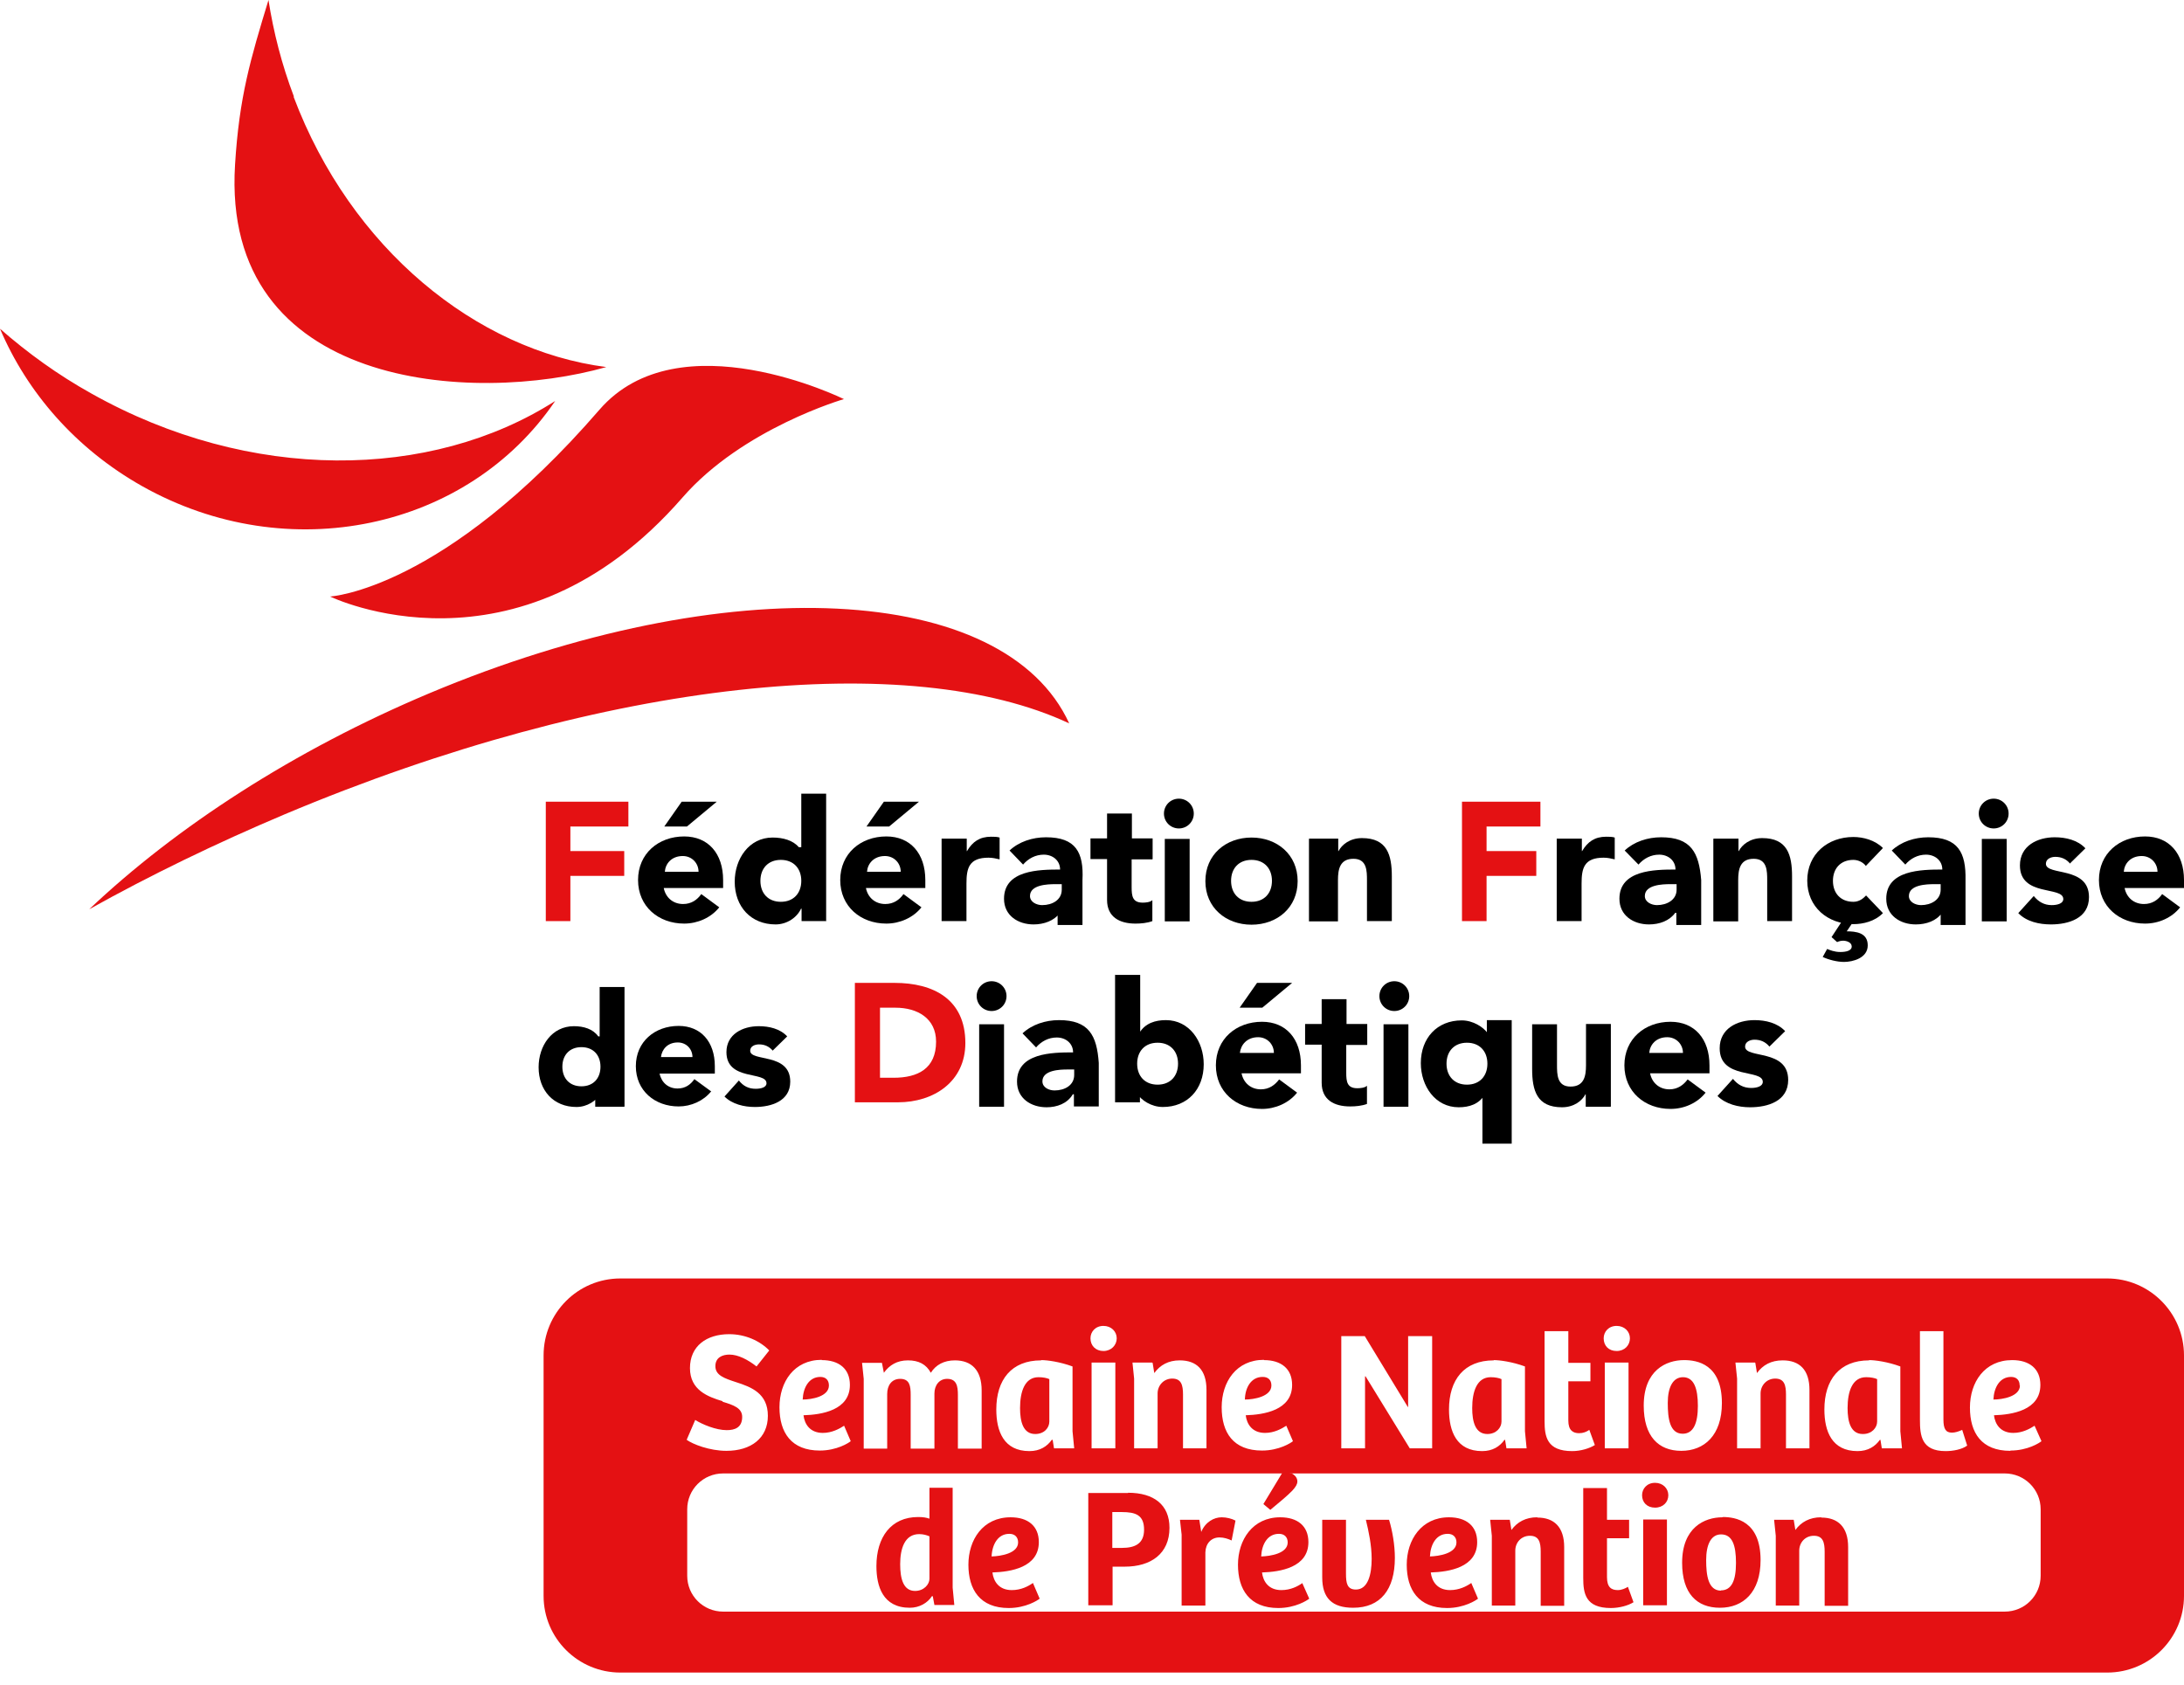 <svg width="162" height="125" viewBox="0 0 162 125" fill="none" xmlns="http://www.w3.org/2000/svg">
<path d="M40.485 59.473H46.611V61.314H42.308V63.135H46.303V64.976H42.308V68.331H40.485V59.473Z" fill="#E41113"/>
<path d="M51.815 64.669C51.815 64.035 51.323 63.503 50.647 63.503C49.807 63.503 49.356 64.076 49.315 64.669H51.815ZM50.565 59.473H53.167L50.954 61.314H49.274L50.565 59.473ZM53.351 67.308C52.736 68.086 51.733 68.515 50.749 68.515C48.844 68.515 47.328 67.247 47.328 65.283C47.328 63.319 48.844 62.05 50.749 62.05C52.532 62.05 53.638 63.319 53.638 65.283V65.876H49.233C49.377 66.592 49.93 67.063 50.667 67.063C51.282 67.063 51.712 66.756 52.019 66.326L53.351 67.308Z" fill="black"/>
<path d="M57.92 63.789C56.978 63.789 56.404 64.424 56.404 65.344C56.404 66.265 56.978 66.899 57.92 66.899C58.862 66.899 59.436 66.265 59.436 65.344C59.436 64.424 58.862 63.789 57.92 63.789ZM61.301 68.331H59.457V67.411H59.416C59.129 68.045 58.391 68.577 57.531 68.577C55.707 68.577 54.498 67.267 54.498 65.406C54.498 63.708 55.564 62.132 57.305 62.132C58.084 62.132 58.822 62.337 59.252 62.848H59.436V58.879H61.28V68.352L61.301 68.331Z" fill="black"/>
<path d="M66.812 64.669C66.812 64.035 66.32 63.503 65.644 63.503C64.804 63.503 64.353 64.076 64.312 64.669H66.812ZM65.562 59.473H68.164L65.952 61.314H64.272L65.562 59.473ZM68.349 67.308C67.734 68.086 66.73 68.515 65.747 68.515C63.841 68.515 62.325 67.247 62.325 65.283C62.325 63.319 63.841 62.05 65.747 62.05C67.529 62.05 68.636 63.319 68.636 65.283V65.876H64.231C64.374 66.592 64.927 67.063 65.665 67.063C66.279 67.063 66.71 66.756 67.017 66.326L68.349 67.308Z" fill="black"/>
<path d="M69.865 62.214H71.709V63.135H71.729C72.139 62.439 72.672 62.071 73.512 62.071C73.737 62.071 73.962 62.071 74.147 62.132V63.749C73.88 63.687 73.614 63.626 73.327 63.626C71.873 63.626 71.688 64.403 71.688 65.549V68.331H69.844V62.214H69.865Z" fill="black"/>
<path d="M78.285 65.59C77.712 65.59 76.4 65.631 76.4 66.469C76.4 66.92 76.892 67.145 77.302 67.145C78.06 67.145 78.756 66.756 78.756 65.999V65.59H78.285ZM78.449 67.717H78.613C78.203 68.311 77.425 68.577 76.667 68.577C75.519 68.577 74.474 67.922 74.474 66.674C74.474 64.546 77.056 64.505 78.633 64.505C78.633 63.83 78.08 63.401 77.425 63.401C76.81 63.401 76.277 63.687 75.888 64.137L74.884 63.094C75.581 62.439 76.585 62.112 77.589 62.112C79.801 62.112 80.395 63.237 80.293 65.283V68.618H78.449V67.636V67.717Z" fill="black"/>
<path d="M85.477 63.749H83.94V65.815C83.94 66.47 84.001 66.961 84.76 66.961C84.944 66.961 85.313 66.94 85.477 66.776V68.331C85.087 68.475 84.636 68.516 84.227 68.516C83.038 68.516 82.117 68.025 82.117 66.756V63.728H80.887V62.194H82.117V60.352H83.96V62.194H85.497V63.728L85.477 63.749Z" fill="black"/>
<path d="M86.399 62.235H88.243V68.352H86.399V62.235ZM87.444 59.248C88.058 59.248 88.55 59.739 88.55 60.353C88.55 60.966 88.058 61.457 87.444 61.457C86.829 61.457 86.337 60.966 86.337 60.353C86.337 59.739 86.829 59.248 87.444 59.248Z" fill="black"/>
<path d="M92.832 66.899C93.774 66.899 94.348 66.265 94.348 65.344C94.348 64.424 93.774 63.789 92.832 63.789C91.889 63.789 91.316 64.424 91.316 65.344C91.316 66.265 91.889 66.899 92.832 66.899ZM92.832 62.132C94.737 62.132 96.254 63.401 96.254 65.365C96.254 67.329 94.737 68.597 92.832 68.597C90.927 68.597 89.41 67.329 89.41 65.365C89.41 63.401 90.927 62.132 92.832 62.132Z" fill="black"/>
<path d="M97.114 62.214H99.265V63.135H99.286C99.532 62.664 100.126 62.173 101.027 62.173C102.892 62.173 103.24 63.421 103.24 65.017V68.331H101.396V65.324C101.396 64.608 101.396 63.708 100.392 63.708C99.388 63.708 99.245 64.485 99.245 65.283V68.352H97.094V62.235L97.114 62.214Z" fill="black"/>
<path d="M108.444 59.473H114.262V61.314H110.267V63.135H113.955V64.976H110.267V68.331H108.444V59.473Z" fill="#E41113"/>
<path d="M115.492 62.214H117.336V63.135H117.356C117.766 62.439 118.299 62.071 119.139 62.071C119.364 62.071 119.589 62.071 119.774 62.132V63.749C119.507 63.687 119.241 63.626 118.954 63.626C117.5 63.626 117.315 64.403 117.315 65.549V68.331H115.471V62.214H115.492Z" fill="black"/>
<path d="M123.892 65.59C123.318 65.59 122.007 65.631 122.007 66.469C122.007 66.92 122.499 67.145 122.909 67.145C123.646 67.145 124.363 66.756 124.363 65.999V65.59H123.892ZM124.363 67.717H124.261C123.831 68.311 123.093 68.577 122.315 68.577C121.167 68.577 120.122 67.922 120.122 66.674C120.122 64.546 122.704 64.505 124.281 64.505C124.281 63.83 123.728 63.401 123.073 63.401C122.458 63.401 121.925 63.687 121.536 64.137L120.512 63.094C121.208 62.439 122.212 62.112 123.216 62.112C125.429 62.112 126.023 63.237 126.187 65.283V68.618H124.343V67.636V67.717H124.363Z" fill="black"/>
<path d="M127.109 62.214H128.953V63.135H128.973C129.219 62.664 129.813 62.173 130.715 62.173C132.579 62.173 132.927 63.421 132.927 65.017V68.331H131.083V65.324C131.083 64.608 131.083 63.708 130.079 63.708C129.075 63.708 128.932 64.485 128.932 65.283V68.352H127.088V62.235L127.109 62.214Z" fill="black"/>
<path d="M136.943 69.088C137.681 69.088 138.541 69.19 138.541 70.132C138.541 71.073 137.435 71.359 136.779 71.359C136.267 71.359 135.632 71.195 135.202 70.991L135.529 70.397C135.734 70.479 136.062 70.623 136.513 70.623C136.902 70.623 137.353 70.541 137.353 70.213C137.353 69.906 136.964 69.784 136.718 69.784C136.554 69.784 136.41 69.825 136.267 69.886L135.857 69.518L136.636 68.331H137.496L136.984 69.088H136.943ZM138.418 64.26C138.234 63.994 137.865 63.789 137.476 63.789C136.533 63.789 135.96 64.424 135.96 65.344C135.96 66.265 136.533 66.899 137.476 66.899C137.885 66.899 138.193 66.674 138.418 66.428L139.668 67.738C139.074 68.352 138.193 68.556 137.476 68.556C135.57 68.556 134.054 67.288 134.054 65.324C134.054 63.36 135.57 62.091 137.476 62.091C138.193 62.091 139.074 62.316 139.668 62.91L138.418 64.219V64.26Z" fill="black"/>
<path d="M143.479 65.59C142.905 65.59 141.594 65.631 141.594 66.469C141.594 66.92 142.086 67.145 142.495 67.145C143.233 67.145 143.95 66.756 143.95 65.999V65.59H143.479ZM143.95 67.717H144.052C143.643 68.311 142.885 68.577 142.106 68.577C140.959 68.577 139.914 67.922 139.914 66.674C139.914 64.546 142.495 64.505 144.073 64.505C144.073 63.83 143.52 63.401 142.864 63.401C142.249 63.401 141.717 63.687 141.328 64.137L140.324 63.094C141.02 62.439 142.024 62.112 143.028 62.112C145.241 62.112 145.835 63.237 145.794 65.283V68.618H143.95V67.636V67.717Z" fill="black"/>
<path d="M147.003 62.235H148.847V68.352H147.003V62.235ZM147.884 59.248C148.498 59.248 148.99 59.739 148.99 60.353C148.99 60.966 148.498 61.457 147.884 61.457C147.269 61.457 146.777 60.966 146.777 60.353C146.777 59.739 147.269 59.248 147.884 59.248Z" fill="black"/>
<path d="M153.559 64.076C153.272 63.728 152.903 63.564 152.453 63.564C152.145 63.564 151.756 63.708 151.756 64.076C151.756 64.996 154.952 64.219 154.952 66.551C154.952 68.127 153.436 68.577 152.125 68.577C151.264 68.577 150.322 68.372 149.707 67.738L150.855 66.469C151.203 66.899 151.633 67.145 152.186 67.145C152.617 67.145 153.047 67.022 153.047 66.695C153.047 65.713 149.83 66.551 149.83 64.199C149.83 62.746 151.121 62.112 152.412 62.112C153.231 62.112 154.112 62.316 154.686 62.93L153.518 64.076H153.559Z" fill="black"/>
<path d="M160.033 64.669C160.033 64.035 159.541 63.503 158.865 63.503C158.025 63.503 157.575 64.076 157.534 64.669H160.033ZM161.713 67.308C161.099 68.086 160.115 68.515 159.111 68.515C157.206 68.515 155.69 67.247 155.69 65.283C155.69 63.319 157.206 62.05 159.111 62.05C160.894 62.05 162 63.319 162 65.283V65.876H157.595C157.739 66.592 158.292 67.063 159.029 67.063C159.644 67.063 160.074 66.756 160.381 66.326L161.713 67.308Z" fill="black"/>
<path d="M43.128 77.681C42.247 77.681 41.714 78.274 41.714 79.133C41.714 79.993 42.247 80.586 43.128 80.586C44.009 80.586 44.541 79.993 44.541 79.133C44.541 78.274 44.009 77.681 43.128 77.681ZM46.303 82.1H44.152V81.179H44.5C44.234 81.65 43.558 82.12 42.759 82.12C41.058 82.12 39.952 80.893 39.952 79.174C39.952 77.579 40.935 76.126 42.574 76.126C43.291 76.126 43.988 76.331 44.377 76.883H44.48V73.221H46.324V82.079L46.303 82.1Z" fill="black"/>
<path d="M51.364 78.417C51.364 77.824 50.913 77.333 50.278 77.333C49.499 77.333 49.09 77.865 49.028 78.417H51.364ZM52.757 80.954C52.183 81.67 51.261 82.079 50.34 82.079C48.578 82.079 47.164 80.913 47.164 79.092C47.164 77.272 48.578 76.106 50.34 76.106C51.978 76.106 53.023 77.272 53.023 79.092V79.645H48.926C49.069 80.32 49.581 80.749 50.258 80.749C50.831 80.749 51.221 80.463 51.507 80.054L52.737 80.954H52.757Z" fill="black"/>
<path d="M57.326 77.947C57.06 77.64 56.732 77.476 56.301 77.476C56.015 77.476 55.646 77.599 55.646 77.947C55.646 78.786 58.617 78.07 58.617 80.238C58.617 81.691 57.203 82.12 55.994 82.12C55.195 82.12 54.314 81.916 53.74 81.343L54.806 80.156C55.134 80.566 55.523 80.77 56.056 80.77C56.445 80.77 56.855 80.668 56.855 80.361C56.855 79.44 53.884 80.218 53.884 78.049C53.884 76.719 55.093 76.126 56.281 76.126C57.039 76.126 57.859 76.31 58.391 76.883L57.305 77.947H57.326Z" fill="black"/>
<path d="M65.275 79.952H66.279C68.082 79.952 69.434 79.277 69.434 77.272C69.434 75.553 68.062 74.755 66.423 74.755H65.275V79.952ZM63.431 72.914H66.361C69.23 72.914 71.606 74.121 71.606 77.374C71.606 80.238 69.27 81.773 66.607 81.773H63.411V72.914H63.431Z" fill="#E41113"/>
<path d="M72.631 75.983H74.475V82.1H72.631V75.983ZM73.553 72.791C74.167 72.791 74.659 73.282 74.659 73.896C74.659 74.51 74.167 75.001 73.553 75.001C72.938 75.001 72.446 74.51 72.446 73.896C72.446 73.282 72.938 72.791 73.553 72.791Z" fill="black"/>
<path d="M79.187 79.338C78.613 79.338 77.322 79.379 77.322 80.218C77.322 80.668 77.794 80.893 78.224 80.893C78.982 80.893 79.679 80.504 79.679 79.747V79.338H79.207H79.187ZM79.658 81.179H79.576C79.166 81.875 78.388 82.141 77.63 82.141C76.482 82.141 75.438 81.486 75.438 80.238C75.438 78.11 78.019 78.069 79.597 78.069C79.597 77.394 79.043 76.965 78.388 76.965C77.773 76.965 77.24 77.251 76.851 77.701L75.847 76.658C76.544 76.003 77.548 75.676 78.552 75.676C80.764 75.676 81.359 76.801 81.502 78.847V82.079H79.658V81.159V81.179Z" fill="black"/>
<path d="M85.866 80.463C86.808 80.463 87.382 79.829 87.382 78.908C87.382 77.987 86.808 77.353 85.866 77.353C84.923 77.353 84.35 77.987 84.35 78.908C84.35 79.829 84.923 80.463 85.866 80.463ZM82.731 72.32H84.575V76.596H84.534C84.964 75.901 85.702 75.676 86.481 75.676C88.222 75.676 89.287 77.251 89.287 78.949C89.287 80.811 88.079 82.12 86.255 82.12C85.395 82.12 84.657 81.609 84.37 81.159H84.555V81.772H82.711V72.3L82.731 72.32Z" fill="black"/>
<path d="M94.492 78.111C94.492 77.476 94 76.944 93.324 76.944C92.484 76.944 92.033 77.517 91.971 78.111H94.471H94.492ZM93.242 72.914H95.844L93.631 74.755H91.951L93.242 72.914ZM96.213 81.056C95.598 81.834 94.594 82.264 93.611 82.264C91.705 82.264 90.189 80.995 90.189 79.031C90.189 77.067 91.705 75.799 93.611 75.799C95.393 75.799 96.499 77.067 96.499 79.031V79.624H92.094C92.238 80.341 92.791 80.811 93.528 80.811C94.143 80.811 94.573 80.484 94.881 80.075L96.213 81.056Z" fill="black"/>
<path d="M101.396 77.517H99.859V79.584C99.859 80.238 99.921 80.729 100.679 80.729C100.863 80.729 101.232 80.709 101.396 80.545V81.895C101.007 82.038 100.556 82.079 100.146 82.079C98.958 82.079 98.036 81.588 98.036 80.32V77.497H96.807V75.962H98.036V74.121H99.88V75.962H101.416V77.497L101.396 77.517Z" fill="black"/>
<path d="M102.625 75.983H104.469V82.1H102.625V75.983ZM103.424 72.791C104.039 72.791 104.531 73.282 104.531 73.896C104.531 74.51 104.039 75.001 103.424 75.001C102.81 75.001 102.318 74.51 102.318 73.896C102.318 73.282 102.81 72.791 103.424 72.791Z" fill="black"/>
<path d="M108.813 77.353C107.87 77.353 107.297 77.988 107.297 78.908C107.297 79.829 107.87 80.463 108.813 80.463C109.755 80.463 110.329 79.829 110.329 78.908C110.329 77.988 109.755 77.353 108.813 77.353ZM112.111 84.841H109.96V81.179H110.145C109.714 81.916 108.977 82.141 108.198 82.141C106.457 82.141 105.391 80.565 105.391 78.867C105.391 77.006 106.6 75.696 108.424 75.696C109.284 75.696 110.022 76.208 110.309 76.596H110.288V75.676H112.132V84.841H112.111Z" fill="black"/>
<path d="M119.467 82.1H117.623V81.179H117.602C117.356 81.65 116.762 82.141 115.861 82.141C113.996 82.141 113.648 80.893 113.648 79.297V75.983H115.492V78.99C115.492 79.706 115.492 80.606 116.496 80.606C117.5 80.606 117.643 79.829 117.643 79.031V75.962H119.487V82.079L119.467 82.1Z" fill="black"/>
<path d="M124.835 78.11C124.835 77.476 124.343 76.944 123.667 76.944C122.827 76.944 122.376 77.517 122.335 78.11H124.835ZM126.515 81.056C125.9 81.834 124.917 82.263 123.913 82.263C122.007 82.263 120.491 80.995 120.491 79.031C120.491 77.067 122.007 75.799 123.913 75.799C125.695 75.799 126.802 77.067 126.802 79.031V79.624H122.397C122.54 80.34 123.093 80.811 123.831 80.811C124.445 80.811 124.876 80.484 125.183 80.074L126.515 81.056Z" fill="black"/>
<path d="M131.247 77.64C130.96 77.292 130.592 77.128 130.141 77.128C129.834 77.128 129.444 77.272 129.444 77.64C129.444 78.56 132.64 77.783 132.64 80.115C132.64 81.691 131.124 82.141 129.813 82.141C128.953 82.141 128.01 81.916 127.396 81.302L128.543 80.033C128.891 80.463 129.321 80.709 129.895 80.709C130.325 80.709 130.756 80.586 130.756 80.258C130.756 79.276 127.559 80.115 127.559 77.763C127.559 76.31 128.85 75.676 130.141 75.676C130.96 75.676 131.841 75.88 132.415 76.494L131.247 77.64Z" fill="black"/>
<path fill-rule="evenodd" clip-rule="evenodd" d="M21.799 7.16C20.898 4.787 20.283 2.373 19.915 0C18.583 4.378 17.743 7.181 17.435 12.214C16.39 28.887 35.096 30.033 44.972 27.23C35.301 25.982 26.02 18.433 21.779 7.181L21.799 7.16ZM0 24.387C2.028 26.166 4.282 27.803 6.782 29.194C18.542 35.802 31.962 35.639 41.181 29.747C34.707 39.28 21.39 42.165 10.551 36.068C5.614 33.286 2.008 29.112 0 24.387ZM6.618 67.452C11.166 64.915 16.022 62.562 21.103 60.414C45.115 50.307 67.57 48.159 79.31 53.663C74.536 43.249 53.986 42.124 31.839 51.433C21.779 55.667 13.031 61.376 6.618 67.452ZM44.459 30.401C50.36 23.568 62.591 29.603 62.591 29.603H62.612C62.612 29.603 55.093 31.772 50.626 36.907C38.354 51.003 24.483 44.252 24.483 44.252C24.483 44.252 32.863 43.802 44.459 30.401Z" fill="#E41113"/>
<path d="M60.85 102.145C60.01 102.145 59.58 102.922 59.539 103.823C60.215 103.823 61.485 103.598 61.485 102.779C61.485 102.37 61.239 102.145 60.85 102.145ZM60.85 102.145C60.01 102.145 59.58 102.922 59.539 103.823C60.215 103.823 61.485 103.598 61.485 102.779C61.485 102.37 61.239 102.145 60.85 102.145ZM60.85 102.145C60.01 102.145 59.58 102.922 59.539 103.823C60.215 103.823 61.485 103.598 61.485 102.779C61.485 102.37 61.239 102.145 60.85 102.145ZM77.036 102.165C76.011 102.165 75.663 103.229 75.663 104.457C75.663 105.459 75.888 106.38 76.79 106.38C77.466 106.38 77.835 105.909 77.835 105.459V102.309C77.671 102.227 77.363 102.165 77.036 102.165ZM60.85 102.145C60.01 102.145 59.58 102.922 59.539 103.823C60.215 103.823 61.485 103.598 61.485 102.779C61.485 102.37 61.239 102.145 60.85 102.145ZM77.036 102.165C76.011 102.165 75.663 103.229 75.663 104.457C75.663 105.459 75.888 106.38 76.79 106.38C77.466 106.38 77.835 105.909 77.835 105.459V102.309C77.671 102.227 77.363 102.165 77.036 102.165ZM60.85 102.145C60.01 102.145 59.58 102.922 59.539 103.823C60.215 103.823 61.485 103.598 61.485 102.779C61.485 102.37 61.239 102.145 60.85 102.145ZM77.036 102.165C76.011 102.165 75.663 103.229 75.663 104.457C75.663 105.459 75.888 106.38 76.79 106.38C77.466 106.38 77.835 105.909 77.835 105.459V102.309C77.671 102.227 77.363 102.165 77.036 102.165ZM60.85 102.145C60.01 102.145 59.58 102.922 59.539 103.823C60.215 103.823 61.485 103.598 61.485 102.779C61.485 102.37 61.239 102.145 60.85 102.145ZM77.036 102.165C76.011 102.165 75.663 103.229 75.663 104.457C75.663 105.459 75.888 106.38 76.79 106.38C77.466 106.38 77.835 105.909 77.835 105.459V102.309C77.671 102.227 77.363 102.165 77.036 102.165ZM60.85 102.145C60.01 102.145 59.58 102.922 59.539 103.823C60.215 103.823 61.485 103.598 61.485 102.779C61.485 102.37 61.239 102.145 60.85 102.145ZM77.036 102.165C76.011 102.165 75.663 103.229 75.663 104.457C75.663 105.459 75.888 106.38 76.79 106.38C77.466 106.38 77.835 105.909 77.835 105.459V102.309C77.671 102.227 77.363 102.165 77.036 102.165ZM93.651 102.145C92.811 102.145 92.361 102.922 92.34 103.823C93.016 103.823 94.307 103.598 94.307 102.779C94.307 102.37 94.061 102.145 93.672 102.145M60.85 102.145C60.01 102.145 59.58 102.922 59.539 103.823C60.215 103.823 61.485 103.598 61.485 102.779C61.485 102.37 61.239 102.145 60.85 102.145ZM77.036 102.165C76.011 102.165 75.663 103.229 75.663 104.457C75.663 105.459 75.888 106.38 76.79 106.38C77.466 106.38 77.835 105.909 77.835 105.459V102.309C77.671 102.227 77.363 102.165 77.036 102.165ZM93.651 102.145C92.811 102.145 92.361 102.922 92.34 103.823C93.016 103.823 94.307 103.598 94.307 102.779C94.307 102.37 94.061 102.145 93.672 102.145M60.85 102.145C60.01 102.145 59.58 102.922 59.539 103.823C60.215 103.823 61.485 103.598 61.485 102.779C61.485 102.37 61.239 102.145 60.85 102.145ZM77.036 102.165C76.011 102.165 75.663 103.229 75.663 104.457C75.663 105.459 75.888 106.38 76.79 106.38C77.466 106.38 77.835 105.909 77.835 105.459V102.309C77.671 102.227 77.363 102.165 77.036 102.165ZM93.651 102.145C92.811 102.145 92.361 102.922 92.34 103.823C93.016 103.823 94.307 103.598 94.307 102.779C94.307 102.37 94.061 102.145 93.672 102.145M110.575 102.165C109.55 102.165 109.202 103.229 109.202 104.457C109.202 105.459 109.427 106.38 110.329 106.38C110.985 106.38 111.374 105.909 111.374 105.459V102.309C111.21 102.227 110.903 102.165 110.575 102.165ZM60.85 102.145C60.01 102.145 59.58 102.922 59.539 103.823C60.215 103.823 61.485 103.598 61.485 102.779C61.485 102.37 61.239 102.145 60.85 102.145ZM77.036 102.165C76.011 102.165 75.663 103.229 75.663 104.457C75.663 105.459 75.888 106.38 76.79 106.38C77.466 106.38 77.835 105.909 77.835 105.459V102.309C77.671 102.227 77.363 102.165 77.036 102.165ZM93.651 102.145C92.811 102.145 92.361 102.922 92.34 103.823C93.016 103.823 94.307 103.598 94.307 102.779C94.307 102.37 94.061 102.145 93.672 102.145M110.575 102.165C109.55 102.165 109.202 103.229 109.202 104.457C109.202 105.459 109.427 106.38 110.329 106.38C110.985 106.38 111.374 105.909 111.374 105.459V102.309C111.21 102.227 110.903 102.165 110.575 102.165ZM60.85 102.145C60.01 102.145 59.58 102.922 59.539 103.823C60.215 103.823 61.485 103.598 61.485 102.779C61.485 102.37 61.239 102.145 60.85 102.145ZM77.036 102.165C76.011 102.165 75.663 103.229 75.663 104.457C75.663 105.459 75.888 106.38 76.79 106.38C77.466 106.38 77.835 105.909 77.835 105.459V102.309C77.671 102.227 77.363 102.165 77.036 102.165ZM93.651 102.145C92.811 102.145 92.361 102.922 92.34 103.823C93.016 103.823 94.307 103.598 94.307 102.779C94.307 102.37 94.061 102.145 93.672 102.145M110.575 102.165C109.55 102.165 109.202 103.229 109.202 104.457C109.202 105.459 109.427 106.38 110.329 106.38C110.985 106.38 111.374 105.909 111.374 105.459V102.309C111.21 102.227 110.903 102.165 110.575 102.165ZM60.85 102.145C60.01 102.145 59.58 102.922 59.539 103.823C60.215 103.823 61.485 103.598 61.485 102.779C61.485 102.37 61.239 102.145 60.85 102.145ZM77.036 102.165C76.011 102.165 75.663 103.229 75.663 104.457C75.663 105.459 75.888 106.38 76.79 106.38C77.466 106.38 77.835 105.909 77.835 105.459V102.309C77.671 102.227 77.363 102.165 77.036 102.165ZM93.651 102.145C92.811 102.145 92.361 102.922 92.34 103.823C93.016 103.823 94.307 103.598 94.307 102.779C94.307 102.37 94.061 102.145 93.672 102.145M110.575 102.165C109.55 102.165 109.202 103.229 109.202 104.457C109.202 105.459 109.427 106.38 110.329 106.38C110.985 106.38 111.374 105.909 111.374 105.459V102.309C111.21 102.227 110.903 102.165 110.575 102.165ZM60.85 102.145C60.01 102.145 59.58 102.922 59.539 103.823C60.215 103.823 61.485 103.598 61.485 102.779C61.485 102.37 61.239 102.145 60.85 102.145ZM77.036 102.165C76.011 102.165 75.663 103.229 75.663 104.457C75.663 105.459 75.888 106.38 76.79 106.38C77.466 106.38 77.835 105.909 77.835 105.459V102.309C77.671 102.227 77.363 102.165 77.036 102.165ZM93.651 102.145C92.811 102.145 92.361 102.922 92.34 103.823C93.016 103.823 94.307 103.598 94.307 102.779C94.307 102.37 94.061 102.145 93.672 102.145M110.575 102.165C109.55 102.165 109.202 103.229 109.202 104.457C109.202 105.459 109.427 106.38 110.329 106.38C110.985 106.38 111.374 105.909 111.374 105.459V102.309C111.21 102.227 110.903 102.165 110.575 102.165ZM124.835 102.186C124.076 102.186 123.708 102.963 123.708 104.089C123.708 105.214 123.851 106.359 124.814 106.359C125.613 106.359 125.941 105.582 125.941 104.293C125.941 103.004 125.654 102.165 124.835 102.165M60.85 102.145C60.01 102.145 59.58 102.922 59.539 103.823C60.215 103.823 61.485 103.598 61.485 102.779C61.485 102.37 61.239 102.145 60.85 102.145ZM77.036 102.165C76.011 102.165 75.663 103.229 75.663 104.457C75.663 105.459 75.888 106.38 76.79 106.38C77.466 106.38 77.835 105.909 77.835 105.459V102.309C77.671 102.227 77.363 102.165 77.036 102.165ZM93.651 102.145C92.811 102.145 92.361 102.922 92.34 103.823C93.016 103.823 94.307 103.598 94.307 102.779C94.307 102.37 94.061 102.145 93.672 102.145M110.575 102.165C109.55 102.165 109.202 103.229 109.202 104.457C109.202 105.459 109.427 106.38 110.329 106.38C110.985 106.38 111.374 105.909 111.374 105.459V102.309C111.21 102.227 110.903 102.165 110.575 102.165ZM124.835 102.186C124.076 102.186 123.708 102.963 123.708 104.089C123.708 105.214 123.851 106.359 124.814 106.359C125.613 106.359 125.941 105.582 125.941 104.293C125.941 103.004 125.654 102.165 124.835 102.165M60.85 102.145C60.01 102.145 59.58 102.922 59.539 103.823C60.215 103.823 61.485 103.598 61.485 102.779C61.485 102.37 61.239 102.145 60.85 102.145ZM77.036 102.165C76.011 102.165 75.663 103.229 75.663 104.457C75.663 105.459 75.888 106.38 76.79 106.38C77.466 106.38 77.835 105.909 77.835 105.459V102.309C77.671 102.227 77.363 102.165 77.036 102.165ZM93.651 102.145C92.811 102.145 92.361 102.922 92.34 103.823C93.016 103.823 94.307 103.598 94.307 102.779C94.307 102.37 94.061 102.145 93.672 102.145M110.575 102.165C109.55 102.165 109.202 103.229 109.202 104.457C109.202 105.459 109.427 106.38 110.329 106.38C110.985 106.38 111.374 105.909 111.374 105.459V102.309C111.21 102.227 110.903 102.165 110.575 102.165ZM124.835 102.186C124.076 102.186 123.708 102.963 123.708 104.089C123.708 105.214 123.851 106.359 124.814 106.359C125.613 106.359 125.941 105.582 125.941 104.293C125.941 103.004 125.654 102.165 124.835 102.165M138.439 102.165C137.414 102.165 137.066 103.229 137.066 104.457C137.066 105.459 137.291 106.38 138.193 106.38C138.848 106.38 139.238 105.909 139.238 105.459V102.309C139.074 102.227 138.767 102.165 138.439 102.165ZM60.85 102.145C60.01 102.145 59.58 102.922 59.539 103.823C60.215 103.823 61.485 103.598 61.485 102.779C61.485 102.37 61.239 102.145 60.85 102.145ZM77.036 102.165C76.011 102.165 75.663 103.229 75.663 104.457C75.663 105.459 75.888 106.38 76.79 106.38C77.466 106.38 77.835 105.909 77.835 105.459V102.309C77.671 102.227 77.363 102.165 77.036 102.165ZM93.651 102.145C92.811 102.145 92.361 102.922 92.34 103.823C93.016 103.823 94.307 103.598 94.307 102.779C94.307 102.37 94.061 102.145 93.672 102.145M110.575 102.165C109.55 102.165 109.202 103.229 109.202 104.457C109.202 105.459 109.427 106.38 110.329 106.38C110.985 106.38 111.374 105.909 111.374 105.459V102.309C111.21 102.227 110.903 102.165 110.575 102.165ZM124.835 102.186C124.076 102.186 123.708 102.963 123.708 104.089C123.708 105.214 123.851 106.359 124.814 106.359C125.613 106.359 125.941 105.582 125.941 104.293C125.941 103.004 125.654 102.165 124.835 102.165M138.439 102.165C137.414 102.165 137.066 103.229 137.066 104.457C137.066 105.459 137.291 106.38 138.193 106.38C138.848 106.38 139.238 105.909 139.238 105.459V102.309C139.074 102.227 138.767 102.165 138.439 102.165ZM156.304 94.841H46.017C42.861 94.841 40.321 97.399 40.321 100.549V118.389C40.321 121.54 42.882 124.076 46.017 124.076H156.304C159.46 124.076 162 121.519 162 118.389V100.549C162 97.399 159.439 94.841 156.304 94.841ZM142.413 98.749H144.155V105.296C144.155 105.991 144.319 106.278 144.79 106.278C145.015 106.278 145.282 106.196 145.548 106.073L145.917 107.239C145.528 107.526 144.872 107.648 144.319 107.648C142.516 107.648 142.413 106.482 142.413 105.316V98.749ZM138.644 100.897C139.074 100.897 140.016 101.02 140.959 101.368V106.175L141.082 107.444H139.586L139.484 106.81H139.443C139.094 107.301 138.562 107.648 137.783 107.648C135.878 107.648 135.325 106.175 135.325 104.559C135.325 102.35 136.451 100.917 138.644 100.917M130.202 101.102L130.325 101.859C130.756 101.265 131.37 100.917 132.231 100.917C133.481 100.917 134.218 101.613 134.218 103.107V107.444H132.477V103.454C132.477 102.759 132.354 102.268 131.678 102.268C131.042 102.268 130.592 102.779 130.592 103.372V107.444H128.85V102.268L128.727 101.081H130.182L130.202 101.102ZM124.917 100.897C125.879 100.897 127.723 101.183 127.723 104.089C127.723 106.482 126.412 107.628 124.712 107.628C123.011 107.628 121.925 106.544 121.925 104.273C121.925 101.654 123.585 100.897 124.917 100.897ZM119.917 98.36C120.491 98.36 120.901 98.769 120.901 99.281C120.901 99.792 120.512 100.222 119.917 100.222C119.323 100.222 118.954 99.833 118.954 99.281C118.954 98.79 119.323 98.36 119.917 98.36ZM120.798 107.444H119.036V101.081H120.798V107.444ZM114.57 98.749H116.332V101.102H117.971V102.472H116.332V105.377C116.332 106.114 116.68 106.319 117.131 106.319C117.438 106.319 117.684 106.216 117.889 106.073L118.299 107.198C117.91 107.444 117.254 107.648 116.619 107.648C114.734 107.648 114.57 106.564 114.57 105.418V98.749ZM110.8 100.897C111.23 100.897 112.173 101.02 113.115 101.368V106.175L113.238 107.444H111.743L111.64 106.81H111.599C111.251 107.301 110.718 107.648 109.94 107.648C108.034 107.648 107.481 106.175 107.481 104.559C107.481 102.35 108.608 100.917 110.8 100.917M99.491 99.117H101.232L104.428 104.375H104.449V99.117H106.231V107.444H104.572L101.294 102.104H101.253V107.444H99.491V99.117ZM93.754 100.897C95.024 100.897 95.844 101.531 95.844 102.738C95.844 104.62 93.754 104.948 92.402 104.989C92.484 105.664 92.894 106.298 93.836 106.298C94.512 106.298 95.065 105.991 95.413 105.766L95.905 106.912C95.762 107.035 94.881 107.607 93.611 107.607C91.48 107.607 90.619 106.278 90.619 104.395C90.619 102.513 91.705 100.877 93.754 100.877M85.497 101.102L85.62 101.859C86.05 101.265 86.665 100.917 87.505 100.917C88.755 100.917 89.492 101.613 89.492 103.107V107.444H87.751V103.454C87.751 102.759 87.628 102.268 86.952 102.268C86.317 102.268 85.866 102.779 85.866 103.372V107.444H84.124V102.268L84.002 101.081H85.456L85.497 101.102ZM81.85 98.36C82.424 98.36 82.834 98.769 82.834 99.281C82.834 99.792 82.424 100.222 81.85 100.222C81.277 100.222 80.887 99.833 80.887 99.281C80.887 98.79 81.256 98.36 81.85 98.36ZM82.731 107.444H80.969V101.081H82.731V107.444ZM77.24 100.897C77.671 100.897 78.613 101.02 79.556 101.368V106.175L79.679 107.444H78.183L78.081 106.81H78.019C77.671 107.301 77.138 107.648 76.359 107.648C74.454 107.648 73.901 106.175 73.901 104.559C73.901 102.35 75.028 100.917 77.22 100.917M65.419 101.102L65.562 101.838C65.972 101.265 66.546 100.917 67.345 100.917C68.144 100.917 68.697 101.204 69.045 101.838C69.414 101.245 70.029 100.917 70.828 100.917C72.078 100.917 72.815 101.654 72.815 103.147V107.464H71.053V103.475C71.053 102.82 70.951 102.288 70.254 102.288C69.66 102.288 69.312 102.779 69.312 103.372V107.464H67.55V103.475C67.55 102.841 67.488 102.288 66.771 102.288C66.136 102.288 65.808 102.779 65.808 103.413V107.464H64.067V102.288L63.944 101.102H65.378H65.419ZM60.952 100.897C62.223 100.897 63.042 101.531 63.042 102.738C63.042 104.62 60.952 104.948 59.6 104.989C59.682 105.664 60.092 106.298 61.034 106.298C61.711 106.298 62.264 105.991 62.612 105.766L63.104 106.912C62.96 107.035 62.079 107.607 60.809 107.607C58.699 107.607 57.818 106.278 57.818 104.395C57.818 102.513 58.904 100.877 60.952 100.877M53.597 103.945C52.511 103.618 51.179 103.127 51.179 101.49C51.179 99.854 52.409 98.974 54.089 98.974C55.277 98.974 56.363 99.465 57.06 100.181L56.117 101.368C55.462 100.856 54.745 100.488 54.109 100.488C53.597 100.488 53.064 100.692 53.064 101.347C53.064 102.022 53.72 102.247 54.601 102.534C55.748 102.902 56.957 103.372 56.957 105.03C56.957 106.687 55.707 107.628 53.884 107.628C52.634 107.628 51.384 107.137 50.934 106.81L51.569 105.336C52.081 105.664 53.105 106.093 53.904 106.093C54.499 106.093 55.052 105.909 55.052 105.111C55.052 104.457 54.417 104.232 53.597 103.986M151.367 116.896C151.367 118.369 150.178 119.555 148.703 119.555H53.638C52.163 119.555 50.975 118.369 50.975 116.896V111.965C50.975 110.492 52.163 109.305 53.638 109.305H148.703C150.178 109.305 151.367 110.492 151.367 111.965V116.896ZM149.113 107.628C146.982 107.628 146.122 106.298 146.122 104.416C146.122 102.534 147.208 100.897 149.256 100.897C150.527 100.897 151.346 101.531 151.346 102.738C151.346 104.62 149.256 104.948 147.904 104.989C147.986 105.664 148.396 106.298 149.338 106.298C150.015 106.298 150.568 105.991 150.916 105.766L151.428 106.912C151.285 107.035 150.404 107.607 149.134 107.607M149.81 102.779C149.81 102.37 149.564 102.145 149.175 102.145C148.335 102.145 147.904 102.922 147.863 103.823C148.539 103.823 149.83 103.598 149.83 102.779M138.172 106.38C138.828 106.38 139.217 105.909 139.217 105.459V102.309C139.053 102.227 138.746 102.165 138.418 102.165C137.394 102.165 137.046 103.229 137.046 104.457C137.046 105.459 137.271 106.38 138.172 106.38ZM124.814 106.359C125.613 106.359 125.941 105.582 125.941 104.293C125.941 103.004 125.654 102.165 124.835 102.165C124.076 102.165 123.708 102.943 123.708 104.068C123.708 105.193 123.851 106.339 124.814 106.339M110.329 106.38C110.985 106.38 111.374 105.909 111.374 105.459V102.309C111.21 102.227 110.903 102.165 110.575 102.165C109.55 102.165 109.202 103.229 109.202 104.457C109.202 105.459 109.427 106.38 110.329 106.38ZM94.287 102.779C94.287 102.37 94.041 102.145 93.651 102.145C92.811 102.145 92.361 102.922 92.34 103.823C93.016 103.823 94.307 103.598 94.307 102.779M76.79 106.38C77.466 106.38 77.835 105.909 77.835 105.459V102.309C77.671 102.227 77.363 102.165 77.036 102.165C76.011 102.165 75.663 103.229 75.663 104.457C75.663 105.459 75.888 106.38 76.79 106.38ZM61.485 102.779C61.485 102.37 61.239 102.145 60.85 102.145C60.01 102.145 59.58 102.922 59.539 103.823C60.215 103.823 61.485 103.598 61.485 102.779ZM138.439 102.165C137.414 102.165 137.066 103.229 137.066 104.457C137.066 105.459 137.291 106.38 138.193 106.38C138.848 106.38 139.238 105.909 139.238 105.459V102.309C139.074 102.227 138.767 102.165 138.439 102.165ZM124.835 102.186C124.076 102.186 123.708 102.963 123.708 104.089C123.708 105.214 123.851 106.359 124.814 106.359C125.613 106.359 125.941 105.582 125.941 104.293C125.941 103.004 125.654 102.165 124.835 102.165M110.575 102.165C109.55 102.165 109.202 103.229 109.202 104.457C109.202 105.459 109.427 106.38 110.329 106.38C110.985 106.38 111.374 105.909 111.374 105.459V102.309C111.21 102.227 110.903 102.165 110.575 102.165ZM93.651 102.145C92.811 102.145 92.361 102.922 92.34 103.823C93.016 103.823 94.307 103.598 94.307 102.779C94.307 102.37 94.061 102.145 93.672 102.145M77.036 102.165C76.011 102.165 75.663 103.229 75.663 104.457C75.663 105.459 75.888 106.38 76.79 106.38C77.466 106.38 77.835 105.909 77.835 105.459V102.309C77.671 102.227 77.363 102.165 77.036 102.165ZM60.85 102.145C60.01 102.145 59.58 102.922 59.539 103.823C60.215 103.823 61.485 103.598 61.485 102.779C61.485 102.37 61.239 102.145 60.85 102.145ZM138.439 102.165C137.414 102.165 137.066 103.229 137.066 104.457C137.066 105.459 137.291 106.38 138.193 106.38C138.848 106.38 139.238 105.909 139.238 105.459V102.309C139.074 102.227 138.767 102.165 138.439 102.165ZM124.835 102.186C124.076 102.186 123.708 102.963 123.708 104.089C123.708 105.214 123.851 106.359 124.814 106.359C125.613 106.359 125.941 105.582 125.941 104.293C125.941 103.004 125.654 102.165 124.835 102.165M110.575 102.165C109.55 102.165 109.202 103.229 109.202 104.457C109.202 105.459 109.427 106.38 110.329 106.38C110.985 106.38 111.374 105.909 111.374 105.459V102.309C111.21 102.227 110.903 102.165 110.575 102.165ZM93.651 102.145C92.811 102.145 92.361 102.922 92.34 103.823C93.016 103.823 94.307 103.598 94.307 102.779C94.307 102.37 94.061 102.145 93.672 102.145M77.036 102.165C76.011 102.165 75.663 103.229 75.663 104.457C75.663 105.459 75.888 106.38 76.79 106.38C77.466 106.38 77.835 105.909 77.835 105.459V102.309C77.671 102.227 77.363 102.165 77.036 102.165ZM60.85 102.145C60.01 102.145 59.58 102.922 59.539 103.823C60.215 103.823 61.485 103.598 61.485 102.779C61.485 102.37 61.239 102.145 60.85 102.145ZM124.835 102.186C124.076 102.186 123.708 102.963 123.708 104.089C123.708 105.214 123.851 106.359 124.814 106.359C125.613 106.359 125.941 105.582 125.941 104.293C125.941 103.004 125.654 102.165 124.835 102.165M110.575 102.165C109.55 102.165 109.202 103.229 109.202 104.457C109.202 105.459 109.427 106.38 110.329 106.38C110.985 106.38 111.374 105.909 111.374 105.459V102.309C111.21 102.227 110.903 102.165 110.575 102.165ZM93.651 102.145C92.811 102.145 92.361 102.922 92.34 103.823C93.016 103.823 94.307 103.598 94.307 102.779C94.307 102.37 94.061 102.145 93.672 102.145M77.036 102.165C76.011 102.165 75.663 103.229 75.663 104.457C75.663 105.459 75.888 106.38 76.79 106.38C77.466 106.38 77.835 105.909 77.835 105.459V102.309C77.671 102.227 77.363 102.165 77.036 102.165ZM60.85 102.145C60.01 102.145 59.58 102.922 59.539 103.823C60.215 103.823 61.485 103.598 61.485 102.779C61.485 102.37 61.239 102.145 60.85 102.145ZM124.835 102.186C124.076 102.186 123.708 102.963 123.708 104.089C123.708 105.214 123.851 106.359 124.814 106.359C125.613 106.359 125.941 105.582 125.941 104.293C125.941 103.004 125.654 102.165 124.835 102.165M110.575 102.165C109.55 102.165 109.202 103.229 109.202 104.457C109.202 105.459 109.427 106.38 110.329 106.38C110.985 106.38 111.374 105.909 111.374 105.459V102.309C111.21 102.227 110.903 102.165 110.575 102.165ZM93.651 102.145C92.811 102.145 92.361 102.922 92.34 103.823C93.016 103.823 94.307 103.598 94.307 102.779C94.307 102.37 94.061 102.145 93.672 102.145M77.036 102.165C76.011 102.165 75.663 103.229 75.663 104.457C75.663 105.459 75.888 106.38 76.79 106.38C77.466 106.38 77.835 105.909 77.835 105.459V102.309C77.671 102.227 77.363 102.165 77.036 102.165ZM60.85 102.145C60.01 102.145 59.58 102.922 59.539 103.823C60.215 103.823 61.485 103.598 61.485 102.779C61.485 102.37 61.239 102.145 60.85 102.145ZM110.575 102.165C109.55 102.165 109.202 103.229 109.202 104.457C109.202 105.459 109.427 106.38 110.329 106.38C110.985 106.38 111.374 105.909 111.374 105.459V102.309C111.21 102.227 110.903 102.165 110.575 102.165ZM93.651 102.145C92.811 102.145 92.361 102.922 92.34 103.823C93.016 103.823 94.307 103.598 94.307 102.779C94.307 102.37 94.061 102.145 93.672 102.145M77.036 102.165C76.011 102.165 75.663 103.229 75.663 104.457C75.663 105.459 75.888 106.38 76.79 106.38C77.466 106.38 77.835 105.909 77.835 105.459V102.309C77.671 102.227 77.363 102.165 77.036 102.165ZM60.85 102.145C60.01 102.145 59.58 102.922 59.539 103.823C60.215 103.823 61.485 103.598 61.485 102.779C61.485 102.37 61.239 102.145 60.85 102.145ZM110.575 102.165C109.55 102.165 109.202 103.229 109.202 104.457C109.202 105.459 109.427 106.38 110.329 106.38C110.985 106.38 111.374 105.909 111.374 105.459V102.309C111.21 102.227 110.903 102.165 110.575 102.165ZM93.651 102.145C92.811 102.145 92.361 102.922 92.34 103.823C93.016 103.823 94.307 103.598 94.307 102.779C94.307 102.37 94.061 102.145 93.672 102.145M77.036 102.165C76.011 102.165 75.663 103.229 75.663 104.457C75.663 105.459 75.888 106.38 76.79 106.38C77.466 106.38 77.835 105.909 77.835 105.459V102.309C77.671 102.227 77.363 102.165 77.036 102.165ZM60.85 102.145C60.01 102.145 59.58 102.922 59.539 103.823C60.215 103.823 61.485 103.598 61.485 102.779C61.485 102.37 61.239 102.145 60.85 102.145ZM110.575 102.165C109.55 102.165 109.202 103.229 109.202 104.457C109.202 105.459 109.427 106.38 110.329 106.38C110.985 106.38 111.374 105.909 111.374 105.459V102.309C111.21 102.227 110.903 102.165 110.575 102.165ZM93.651 102.145C92.811 102.145 92.361 102.922 92.34 103.823C93.016 103.823 94.307 103.598 94.307 102.779C94.307 102.37 94.061 102.145 93.672 102.145M77.036 102.165C76.011 102.165 75.663 103.229 75.663 104.457C75.663 105.459 75.888 106.38 76.79 106.38C77.466 106.38 77.835 105.909 77.835 105.459V102.309C77.671 102.227 77.363 102.165 77.036 102.165ZM60.85 102.145C60.01 102.145 59.58 102.922 59.539 103.823C60.215 103.823 61.485 103.598 61.485 102.779C61.485 102.37 61.239 102.145 60.85 102.145ZM110.575 102.165C109.55 102.165 109.202 103.229 109.202 104.457C109.202 105.459 109.427 106.38 110.329 106.38C110.985 106.38 111.374 105.909 111.374 105.459V102.309C111.21 102.227 110.903 102.165 110.575 102.165ZM93.651 102.145C92.811 102.145 92.361 102.922 92.34 103.823C93.016 103.823 94.307 103.598 94.307 102.779C94.307 102.37 94.061 102.145 93.672 102.145M77.036 102.165C76.011 102.165 75.663 103.229 75.663 104.457C75.663 105.459 75.888 106.38 76.79 106.38C77.466 106.38 77.835 105.909 77.835 105.459V102.309C77.671 102.227 77.363 102.165 77.036 102.165ZM60.85 102.145C60.01 102.145 59.58 102.922 59.539 103.823C60.215 103.823 61.485 103.598 61.485 102.779C61.485 102.37 61.239 102.145 60.85 102.145ZM93.651 102.145C92.811 102.145 92.361 102.922 92.34 103.823C93.016 103.823 94.307 103.598 94.307 102.779C94.307 102.37 94.061 102.145 93.672 102.145M77.036 102.165C76.011 102.165 75.663 103.229 75.663 104.457C75.663 105.459 75.888 106.38 76.79 106.38C77.466 106.38 77.835 105.909 77.835 105.459V102.309C77.671 102.227 77.363 102.165 77.036 102.165ZM60.85 102.145C60.01 102.145 59.58 102.922 59.539 103.823C60.215 103.823 61.485 103.598 61.485 102.779C61.485 102.37 61.239 102.145 60.85 102.145ZM93.651 102.145C92.811 102.145 92.361 102.922 92.34 103.823C93.016 103.823 94.307 103.598 94.307 102.779C94.307 102.37 94.061 102.145 93.672 102.145M77.036 102.165C76.011 102.165 75.663 103.229 75.663 104.457C75.663 105.459 75.888 106.38 76.79 106.38C77.466 106.38 77.835 105.909 77.835 105.459V102.309C77.671 102.227 77.363 102.165 77.036 102.165ZM60.85 102.145C60.01 102.145 59.58 102.922 59.539 103.823C60.215 103.823 61.485 103.598 61.485 102.779C61.485 102.37 61.239 102.145 60.85 102.145ZM77.036 102.165C76.011 102.165 75.663 103.229 75.663 104.457C75.663 105.459 75.888 106.38 76.79 106.38C77.466 106.38 77.835 105.909 77.835 105.459V102.309C77.671 102.227 77.363 102.165 77.036 102.165ZM60.85 102.145C60.01 102.145 59.58 102.922 59.539 103.823C60.215 103.823 61.485 103.598 61.485 102.779C61.485 102.37 61.239 102.145 60.85 102.145ZM77.036 102.165C76.011 102.165 75.663 103.229 75.663 104.457C75.663 105.459 75.888 106.38 76.79 106.38C77.466 106.38 77.835 105.909 77.835 105.459V102.309C77.671 102.227 77.363 102.165 77.036 102.165ZM60.85 102.145C60.01 102.145 59.58 102.922 59.539 103.823C60.215 103.823 61.485 103.598 61.485 102.779C61.485 102.37 61.239 102.145 60.85 102.145ZM77.036 102.165C76.011 102.165 75.663 103.229 75.663 104.457C75.663 105.459 75.888 106.38 76.79 106.38C77.466 106.38 77.835 105.909 77.835 105.459V102.309C77.671 102.227 77.363 102.165 77.036 102.165ZM60.85 102.145C60.01 102.145 59.58 102.922 59.539 103.823C60.215 103.823 61.485 103.598 61.485 102.779C61.485 102.37 61.239 102.145 60.85 102.145ZM77.036 102.165C76.011 102.165 75.663 103.229 75.663 104.457C75.663 105.459 75.888 106.38 76.79 106.38C77.466 106.38 77.835 105.909 77.835 105.459V102.309C77.671 102.227 77.363 102.165 77.036 102.165ZM60.85 102.145C60.01 102.145 59.58 102.922 59.539 103.823C60.215 103.823 61.485 103.598 61.485 102.779C61.485 102.37 61.239 102.145 60.85 102.145ZM60.85 102.145C60.01 102.145 59.58 102.922 59.539 103.823C60.215 103.823 61.485 103.598 61.485 102.779C61.485 102.37 61.239 102.145 60.85 102.145ZM60.85 102.145C60.01 102.145 59.58 102.922 59.539 103.823C60.215 103.823 61.485 103.598 61.485 102.779C61.485 102.37 61.239 102.145 60.85 102.145Z" fill="#E41113"/>
<path fill-rule="evenodd" clip-rule="evenodd" d="M96.622 117.427C96.274 117.673 95.741 117.959 95.045 117.959C94.102 117.959 93.692 117.325 93.611 116.65C94.963 116.609 97.052 116.282 97.052 114.4C97.052 113.192 96.233 112.558 94.963 112.558C92.914 112.558 91.828 114.236 91.828 116.077C91.828 117.918 92.689 119.289 94.819 119.289C96.09 119.289 96.971 118.716 97.114 118.594L96.602 117.448L96.622 117.427ZM94.881 113.786C95.27 113.786 95.516 114.031 95.516 114.42C95.516 115.238 94.246 115.443 93.549 115.463C93.59 114.563 94.02 113.786 94.86 113.786H94.881ZM95.762 109.305C95.62 109.227 95.466 109.172 95.328 109.123L95.328 109.123C95.287 109.109 95.246 109.095 95.209 109.08L95.086 109.305L93.713 111.576L94.225 112.006C94.305 111.939 94.391 111.868 94.481 111.794L94.482 111.794C94.943 111.413 95.504 110.95 95.864 110.574C96.11 110.308 96.233 110.103 96.233 109.899C96.233 109.612 96.028 109.408 95.782 109.285L95.762 109.305ZM70.664 110.369V117.775L70.787 119.064H69.311L69.189 118.409H69.127C68.799 118.921 68.185 119.269 67.488 119.269C65.48 119.269 65.009 117.673 65.009 116.179C65.009 114.031 66.095 112.538 68.103 112.538C68.472 112.538 68.717 112.579 68.943 112.661V110.369H70.664ZM67.877 118.021C68.533 118.021 68.943 117.53 68.943 117.121V113.97C68.758 113.888 68.492 113.806 68.185 113.806C67.099 113.806 66.771 114.891 66.771 116.036C66.771 117.1 66.996 118.021 67.877 118.021ZM75.048 117.959C75.745 117.959 76.278 117.673 76.626 117.427V117.448L77.118 118.594C76.974 118.716 76.093 119.289 74.823 119.289C72.692 119.289 71.832 117.918 71.832 116.077C71.832 114.236 72.897 112.558 74.966 112.558C76.237 112.558 77.056 113.193 77.056 114.4C77.056 116.282 74.966 116.609 73.614 116.65C73.696 117.325 74.106 117.959 75.048 117.959ZM75.519 114.42C75.519 114.031 75.273 113.786 74.884 113.786H74.864C74.024 113.786 73.594 114.563 73.552 115.463C74.229 115.443 75.519 115.238 75.519 114.42ZM83.674 110.758H80.724V119.085H82.527V116.22H83.428C85.374 116.22 86.747 115.259 86.747 113.336C86.747 111.638 85.6 110.738 83.674 110.738V110.758ZM83.223 114.829H82.506V112.17H83.203C84.248 112.17 84.862 112.395 84.862 113.479C84.862 114.502 84.207 114.829 83.223 114.829ZM89.103 113.643C89.41 112.906 90.046 112.558 90.619 112.558C90.988 112.558 91.377 112.661 91.644 112.804L91.357 114.277C91.091 114.154 90.783 114.052 90.455 114.052C89.841 114.052 89.431 114.502 89.41 115.157V119.105H87.648V113.847L87.525 112.742H88.96L89.103 113.643ZM101.314 112.742H103.035C103.281 113.561 103.465 114.604 103.465 115.566C103.465 117.918 102.4 119.269 100.372 119.269C98.814 119.269 98.077 118.553 98.077 117.018V112.742H99.839V116.732C99.839 117.448 99.921 117.918 100.576 117.918C101.478 117.918 101.744 116.773 101.744 115.648C101.744 114.625 101.519 113.581 101.314 112.742ZM109.141 117.427C108.792 117.673 108.239 117.959 107.563 117.959C106.621 117.959 106.211 117.325 106.129 116.65C107.481 116.609 109.571 116.282 109.571 114.4C109.571 113.193 108.751 112.558 107.481 112.558C105.432 112.558 104.346 114.236 104.346 116.077C104.346 117.918 105.207 119.289 107.338 119.289C108.608 119.289 109.489 118.716 109.632 118.594L109.141 117.448V117.427ZM107.399 113.786C107.788 113.786 108.034 114.031 108.034 114.42C108.034 115.238 106.743 115.443 106.067 115.463C106.108 114.563 106.539 113.786 107.379 113.786H107.399ZM112.111 113.499C112.542 112.906 113.177 112.558 114.017 112.558L114.037 112.579C115.267 112.579 116.025 113.274 116.025 114.768V119.126H114.283V115.116C114.283 114.42 114.16 113.929 113.484 113.929C112.829 113.929 112.398 114.441 112.398 115.034V119.105H110.657V113.929L110.534 112.742H111.989L112.111 113.499ZM120.758 117.714C120.553 117.837 120.286 117.959 119.999 117.959C119.528 117.959 119.2 117.755 119.2 116.998V114.113H120.84V112.742H119.2V110.39H117.438V117.059C117.438 118.205 117.602 119.289 119.487 119.289C120.122 119.289 120.778 119.105 121.167 118.859L120.758 117.734V117.714ZM121.802 110.922C121.802 110.431 122.171 110.001 122.765 110.001C123.339 110.001 123.749 110.41 123.749 110.922C123.749 111.433 123.359 111.842 122.765 111.842C122.171 111.842 121.802 111.454 121.802 110.922ZM123.646 119.085H121.884V112.722H123.646V119.085ZM127.764 112.558C126.433 112.558 124.773 113.315 124.773 115.934C124.773 118.205 125.859 119.269 127.58 119.269C129.301 119.269 130.592 118.123 130.592 115.729C130.592 112.824 128.727 112.538 127.785 112.538L127.764 112.558ZM127.662 118C126.699 118 126.556 116.855 126.556 115.729C126.556 114.604 126.904 113.827 127.662 113.827C128.482 113.827 128.768 114.604 128.768 115.934C128.768 117.264 128.441 117.98 127.642 117.98L127.662 118ZM133.173 113.499C133.604 112.906 134.239 112.558 135.079 112.558L135.099 112.579C136.328 112.579 137.087 113.274 137.087 114.768V119.126H135.345V115.116C135.345 114.42 135.222 113.929 134.546 113.929C133.89 113.929 133.46 114.441 133.46 115.034V119.105H131.719V113.929L131.596 112.742H133.05L133.173 113.499Z" fill="#E41113"/>
</svg>
